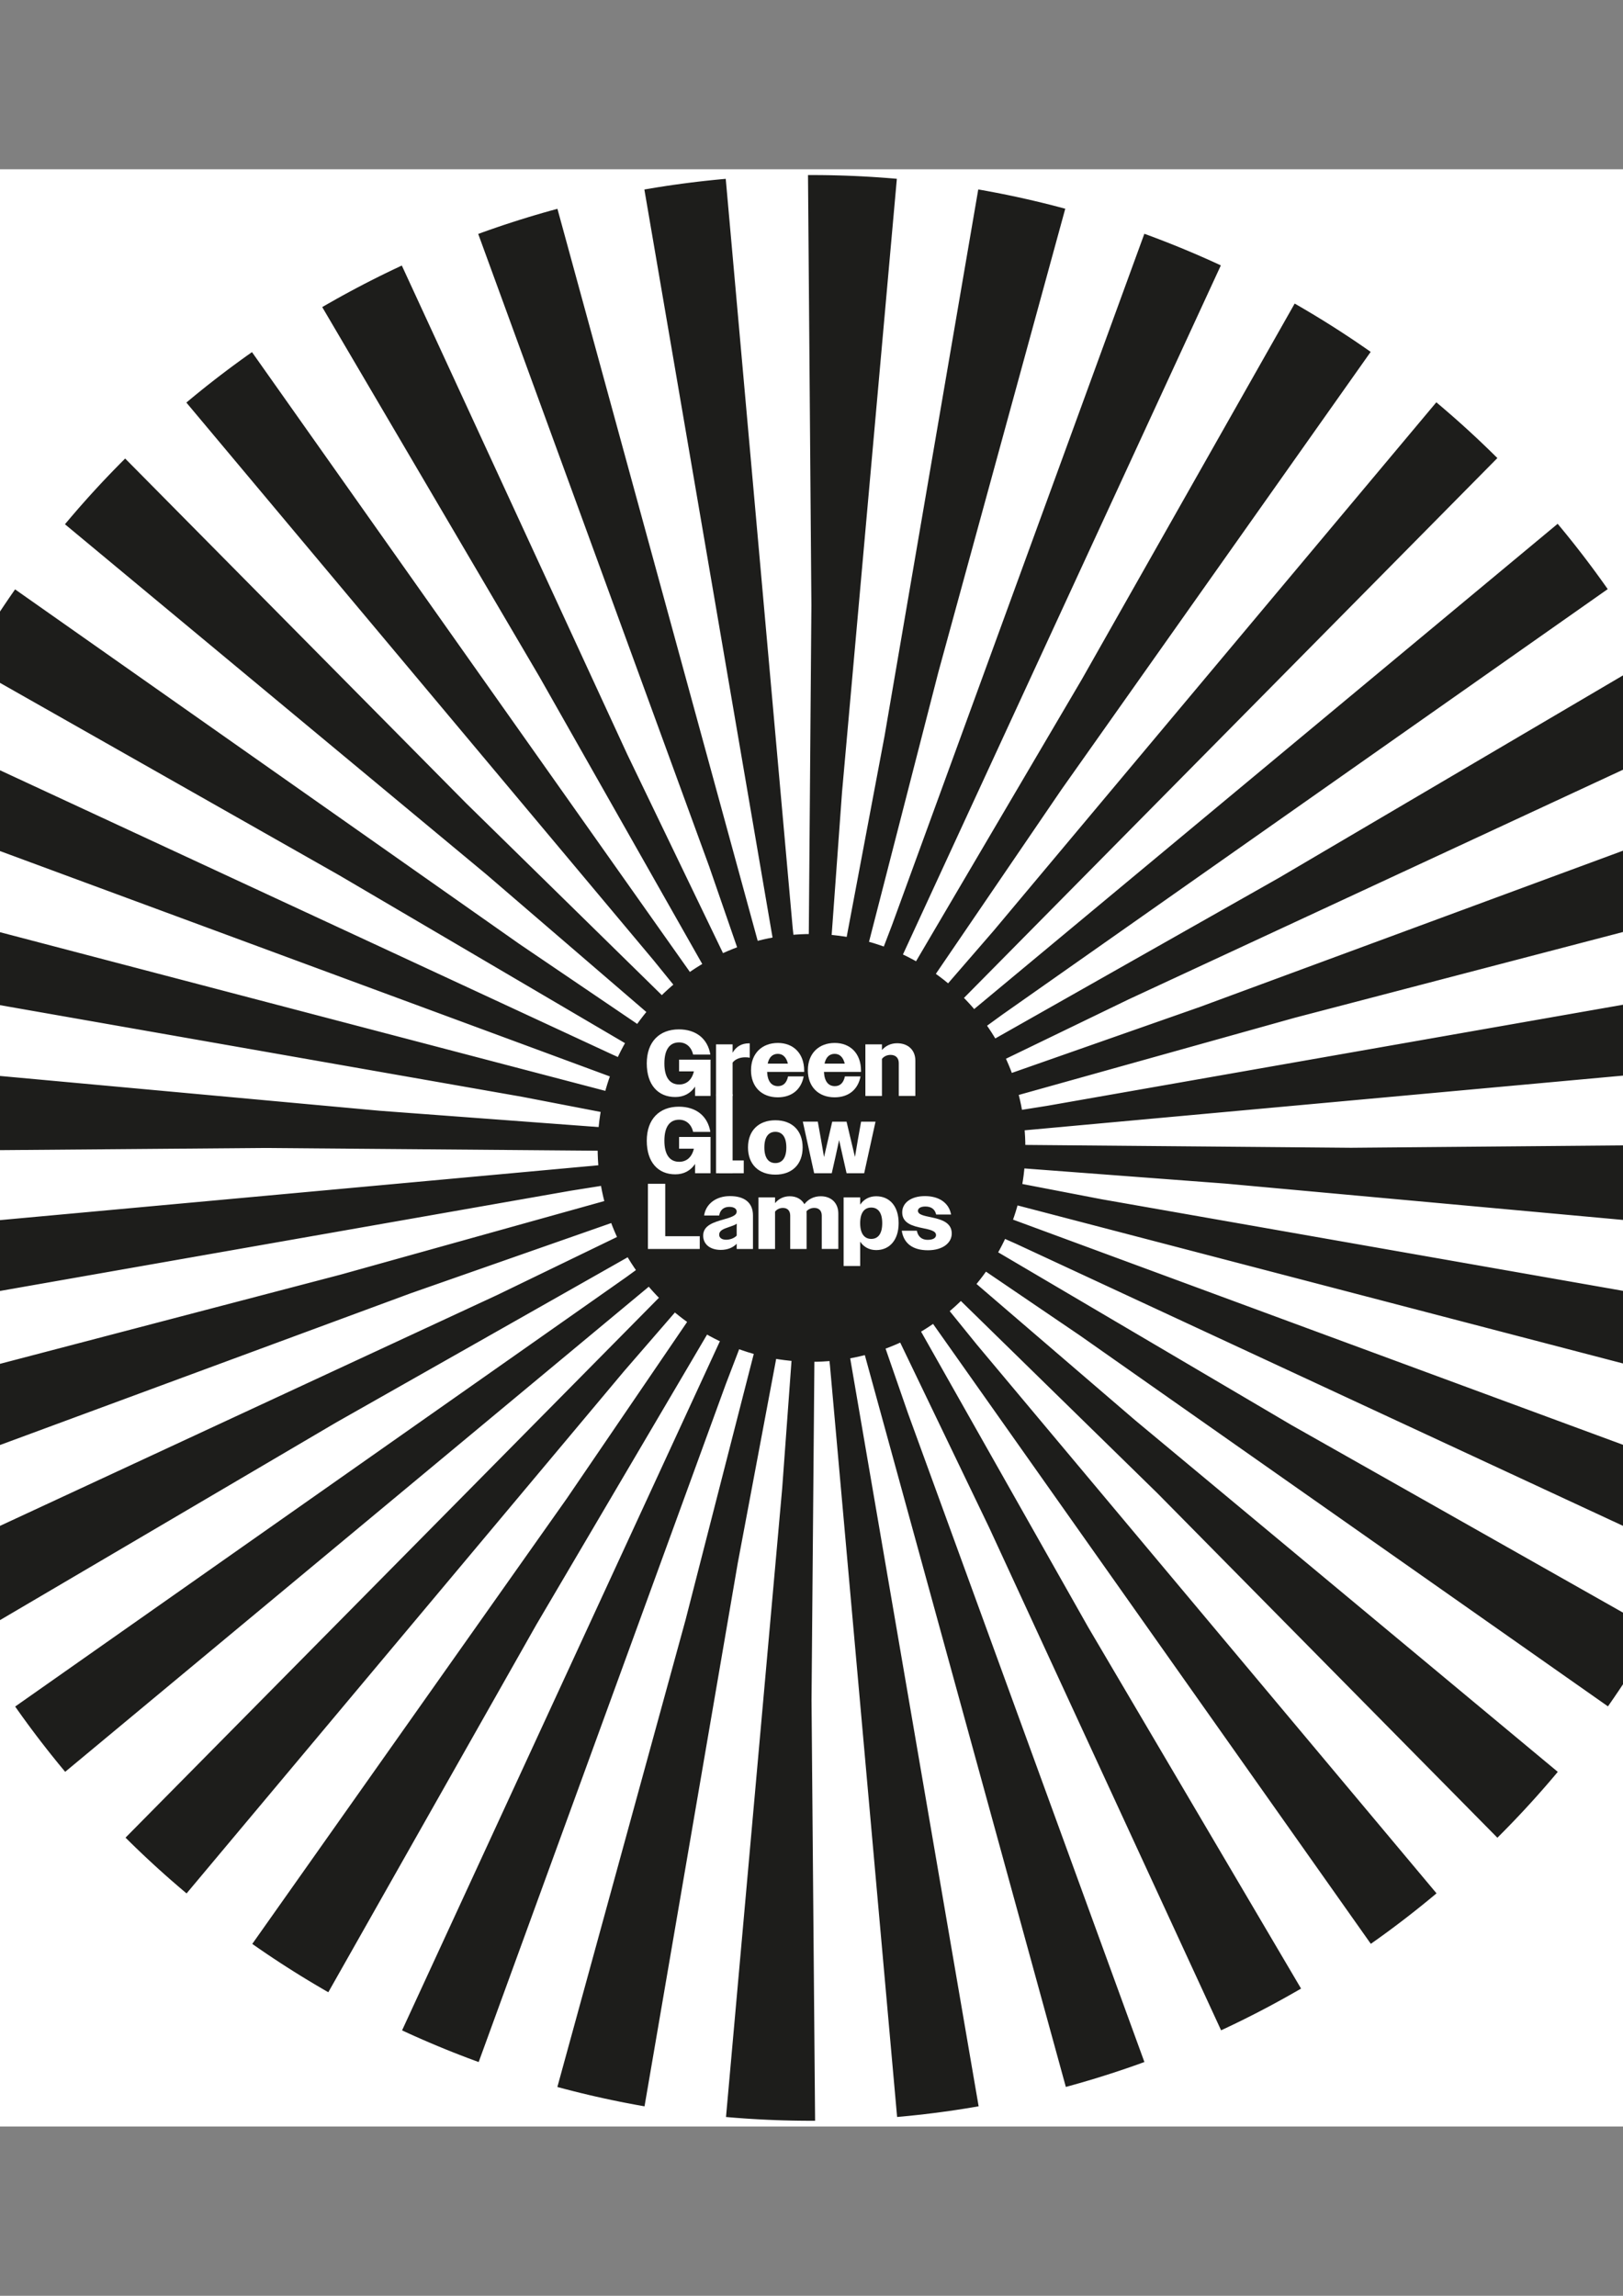 <svg viewBox="0 0 595.28 841.89" version="1.1" xmlns="http://www.w3.org/2000/svg">
  <rect x="0" y="0" width="595.28" height="841.89" fill="#808080" stroke="none"/>
  <defs>
    <style>
      .cls-1 {
        fill: none;
        stroke: #1d1d1b;
        stroke-dasharray: 17.78 17.78;
        stroke-linejoin: round;
        stroke-width: 306px;
      }

      .cls-2 {
        fill: #1d1d1b;
      }

      .cls-3 {
        fill: #fff;
      }
    </style>
  </defs>
  
  <g>
    <g id="Ebene_1">
      <rect height="717.75" width="713.56" y="62.07" x="-59.15" class="cls-3"></rect>
      <g data-name="Ebene_1" id="Ebene_1-2">
        <circle r="203.76" cy="420.95" cx="297.64" class="cls-1"></circle>
        <g>
          <circle r="78.44" cy="420.95" cx="297.64" class="cls-2"></circle>
          <g>
            <g>
              <path d="M254.94,398.47c-1.64,2.46-4.1,3.82-7.27,3.82-6.32,0-10.45-4.47-10.45-12.32s4.57-12.49,11.78-12.49c6.28,0,10.58,3.41,11.54,9.25h-6.32c-.68-2.94-2.7-4.47-5.15-4.47-3.35,0-5.39,2.49-5.39,7.72s2.08,7.71,5.43,7.71c2.63,0,4.64-1.6,5.39-4.81h-5.43v-4.3h11.54v13.31h-5.67v-3.41h0Z" class="cls-3"></path>
              <path d="M262.62,382.98h6.08v3.07c1.26-2.22,3.28-3.45,5.97-3.45h.31v5.29c-.55-.14-1.09-.17-1.67-.17-1.88,0-3.65.68-4.61,1.95v12.22h-6.08v-18.91Z" class="cls-3"></path>
              <path d="M275.46,392.43c0-6.14,4.03-9.97,9.86-9.97,5.5,0,9.63,3.65,9.63,10.21v.41h-13.59c.17,3.52,1.64,5.22,3.99,5.22,1.88,0,3.17-1.13,3.69-3.58h5.73c-.89,4.81-4.37,7.68-9.49,7.68-5.87,0-9.83-3.79-9.83-9.97h0ZM281.57,390.04h7.41c-.58-2.39-1.88-3.58-3.69-3.58-1.91,0-3.21,1.19-3.72,3.58Z" class="cls-3"></path>
              <path d="M296.31,392.43c0-6.14,4.03-9.97,9.86-9.97,5.5,0,9.63,3.65,9.63,10.21v.41h-13.59c.17,3.52,1.64,5.22,3.99,5.22,1.88,0,3.17-1.13,3.69-3.58h5.73c-.89,4.81-4.37,7.68-9.49,7.68-5.87,0-9.83-3.79-9.83-9.97h0ZM302.42,390.04h7.41c-.58-2.39-1.88-3.58-3.69-3.58-1.91,0-3.21,1.19-3.72,3.58Z" class="cls-3"></path>
              <path d="M317.4,382.98h6.08v2.08c1.33-1.54,3.24-2.49,5.56-2.49,4.03,0,6.69,2.49,6.69,6.38v12.94h-6.08v-12.05c0-1.98-1.23-3-3-3-1.33,0-2.46.55-3.17,1.47v13.59h-6.08v-18.91h0Z" class="cls-3"></path>
              <path d="M254.94,426.82c-1.64,2.46-4.1,3.82-7.27,3.82-6.32,0-10.45-4.47-10.45-12.32s4.57-12.49,11.78-12.49c6.28,0,10.58,3.41,11.54,9.25h-6.32c-.68-2.94-2.7-4.47-5.15-4.47-3.35,0-5.39,2.49-5.39,7.72s2.08,7.71,5.43,7.71c2.63,0,4.64-1.6,5.39-4.81h-5.43v-4.3h11.54v13.31h-5.67v-3.41h0Z" class="cls-3"></path>
              <path d="M262.62,401.28h6.08v28.96h-6.08v-28.96Z" class="cls-3"></path>
              <path d="M274.35,420.78c0-6.25,3.96-9.97,10.04-9.97s10,3.72,10,9.97-3.93,9.97-10,9.97-10.04-3.72-10.04-9.97ZM288.41,420.78c0-3.86-1.54-5.73-4.03-5.73s-4.03,1.88-4.03,5.73,1.54,5.73,4.03,5.73,4.03-1.88,4.03-5.73Z" class="cls-3"></path>
              <path d="M294.45,411.32h5.5l1.16,6.49,1.13,6.49,3-12.97h5.26l1.54,6.49,1.54,6.45,1.09-6.45,1.16-6.49h5.29l-4.16,18.91h-6.45l-1.37-6.04-1.37-6.11-1.33,6.11-1.37,6.04h-6.45l-4.16-18.91h-.01Z" class="cls-3"></path>
              <path d="M237.64,434.11h6.35v19.22h12.66v4.68h-19.01v-23.89h0Z" class="cls-3"></path>
              <path d="M257.91,453.12c0-3.86,3.99-4.95,8.06-6.11,3-.85,4.23-1.54,4.23-2.7,0-1.02-.96-1.74-2.7-1.74-2.12,0-3.41,1.19-3.72,3.18h-5.53c.61-4.23,4.34-7.13,9.49-7.13,5.43,0,8.43,2.49,8.43,7.1v12.29h-5.97v-1.91c-1.4,1.47-3.45,2.25-5.84,2.25-3.93,0-6.45-2.08-6.45-5.22h0ZM266.31,454.62c1.47,0,2.97-.55,3.89-1.5v-2.8l.03-1.57c-.72.51-1.71.82-2.9,1.23-2.15.72-3.55,1.33-3.55,2.8,0,1.09.92,1.84,2.53,1.84h0Z" class="cls-3"></path>
              <path d="M278.19,439.09h6.08v2.12c1.26-1.57,3.14-2.53,5.39-2.53,2.42,0,4.34,1.06,5.36,2.9,1.37-1.78,3.45-2.9,6.01-2.9,3.89,0,6.45,2.49,6.45,6.38v12.94h-6.08v-12.22c0-1.91-1.13-2.83-2.76-2.83-1.09,0-2.12.44-2.83,1.23.03.27.03.58.03.89v12.94h-6.01v-12.22c0-1.91-1.09-2.83-2.66-2.83-1.19,0-2.25.51-2.9,1.37v13.69h-6.08v-18.93Z" class="cls-3"></path>
              <path d="M309.42,439.09h6.08v2.66c1.33-1.98,3.38-3.07,5.87-3.07,5.02,0,8.23,3.76,8.23,9.87s-3.28,9.87-8.23,9.87c-2.49,0-4.54-1.09-5.87-3.07v8.91h-6.08v-25.16h0ZM323.58,448.55c0-3.82-1.5-5.73-4.03-5.73s-4.06,1.91-4.06,5.73,1.54,5.77,4.06,5.77,4.03-1.91,4.03-5.77Z" class="cls-3"></path>
              <path d="M330.75,451.31h5.53c.41,2.22,1.88,3.35,3.96,3.35s3.07-.75,3.07-1.74c0-1.57-2.29-2.01-4.92-2.56-3.45-.72-7.48-1.67-7.48-5.77,0-3.48,3.21-5.97,8.36-5.97s8.81,2.49,9.56,6.76h-5.46c-.51-2.08-1.91-2.94-3.99-2.94-1.81,0-2.7.72-2.7,1.57,0,1.43,2.29,1.84,4.92,2.39,3.45.75,7.48,1.78,7.48,5.94,0,3.45-3.31,6.14-8.74,6.14s-8.87-2.39-9.59-7.17h0Z" class="cls-3"></path>
            </g>
            <path d="M272.79,425.55v4.69h-9.08v-4.69h9.08Z" class="cls-3"></path>
          </g>
        </g>
      </g>
    </g>
  </g>
</svg>